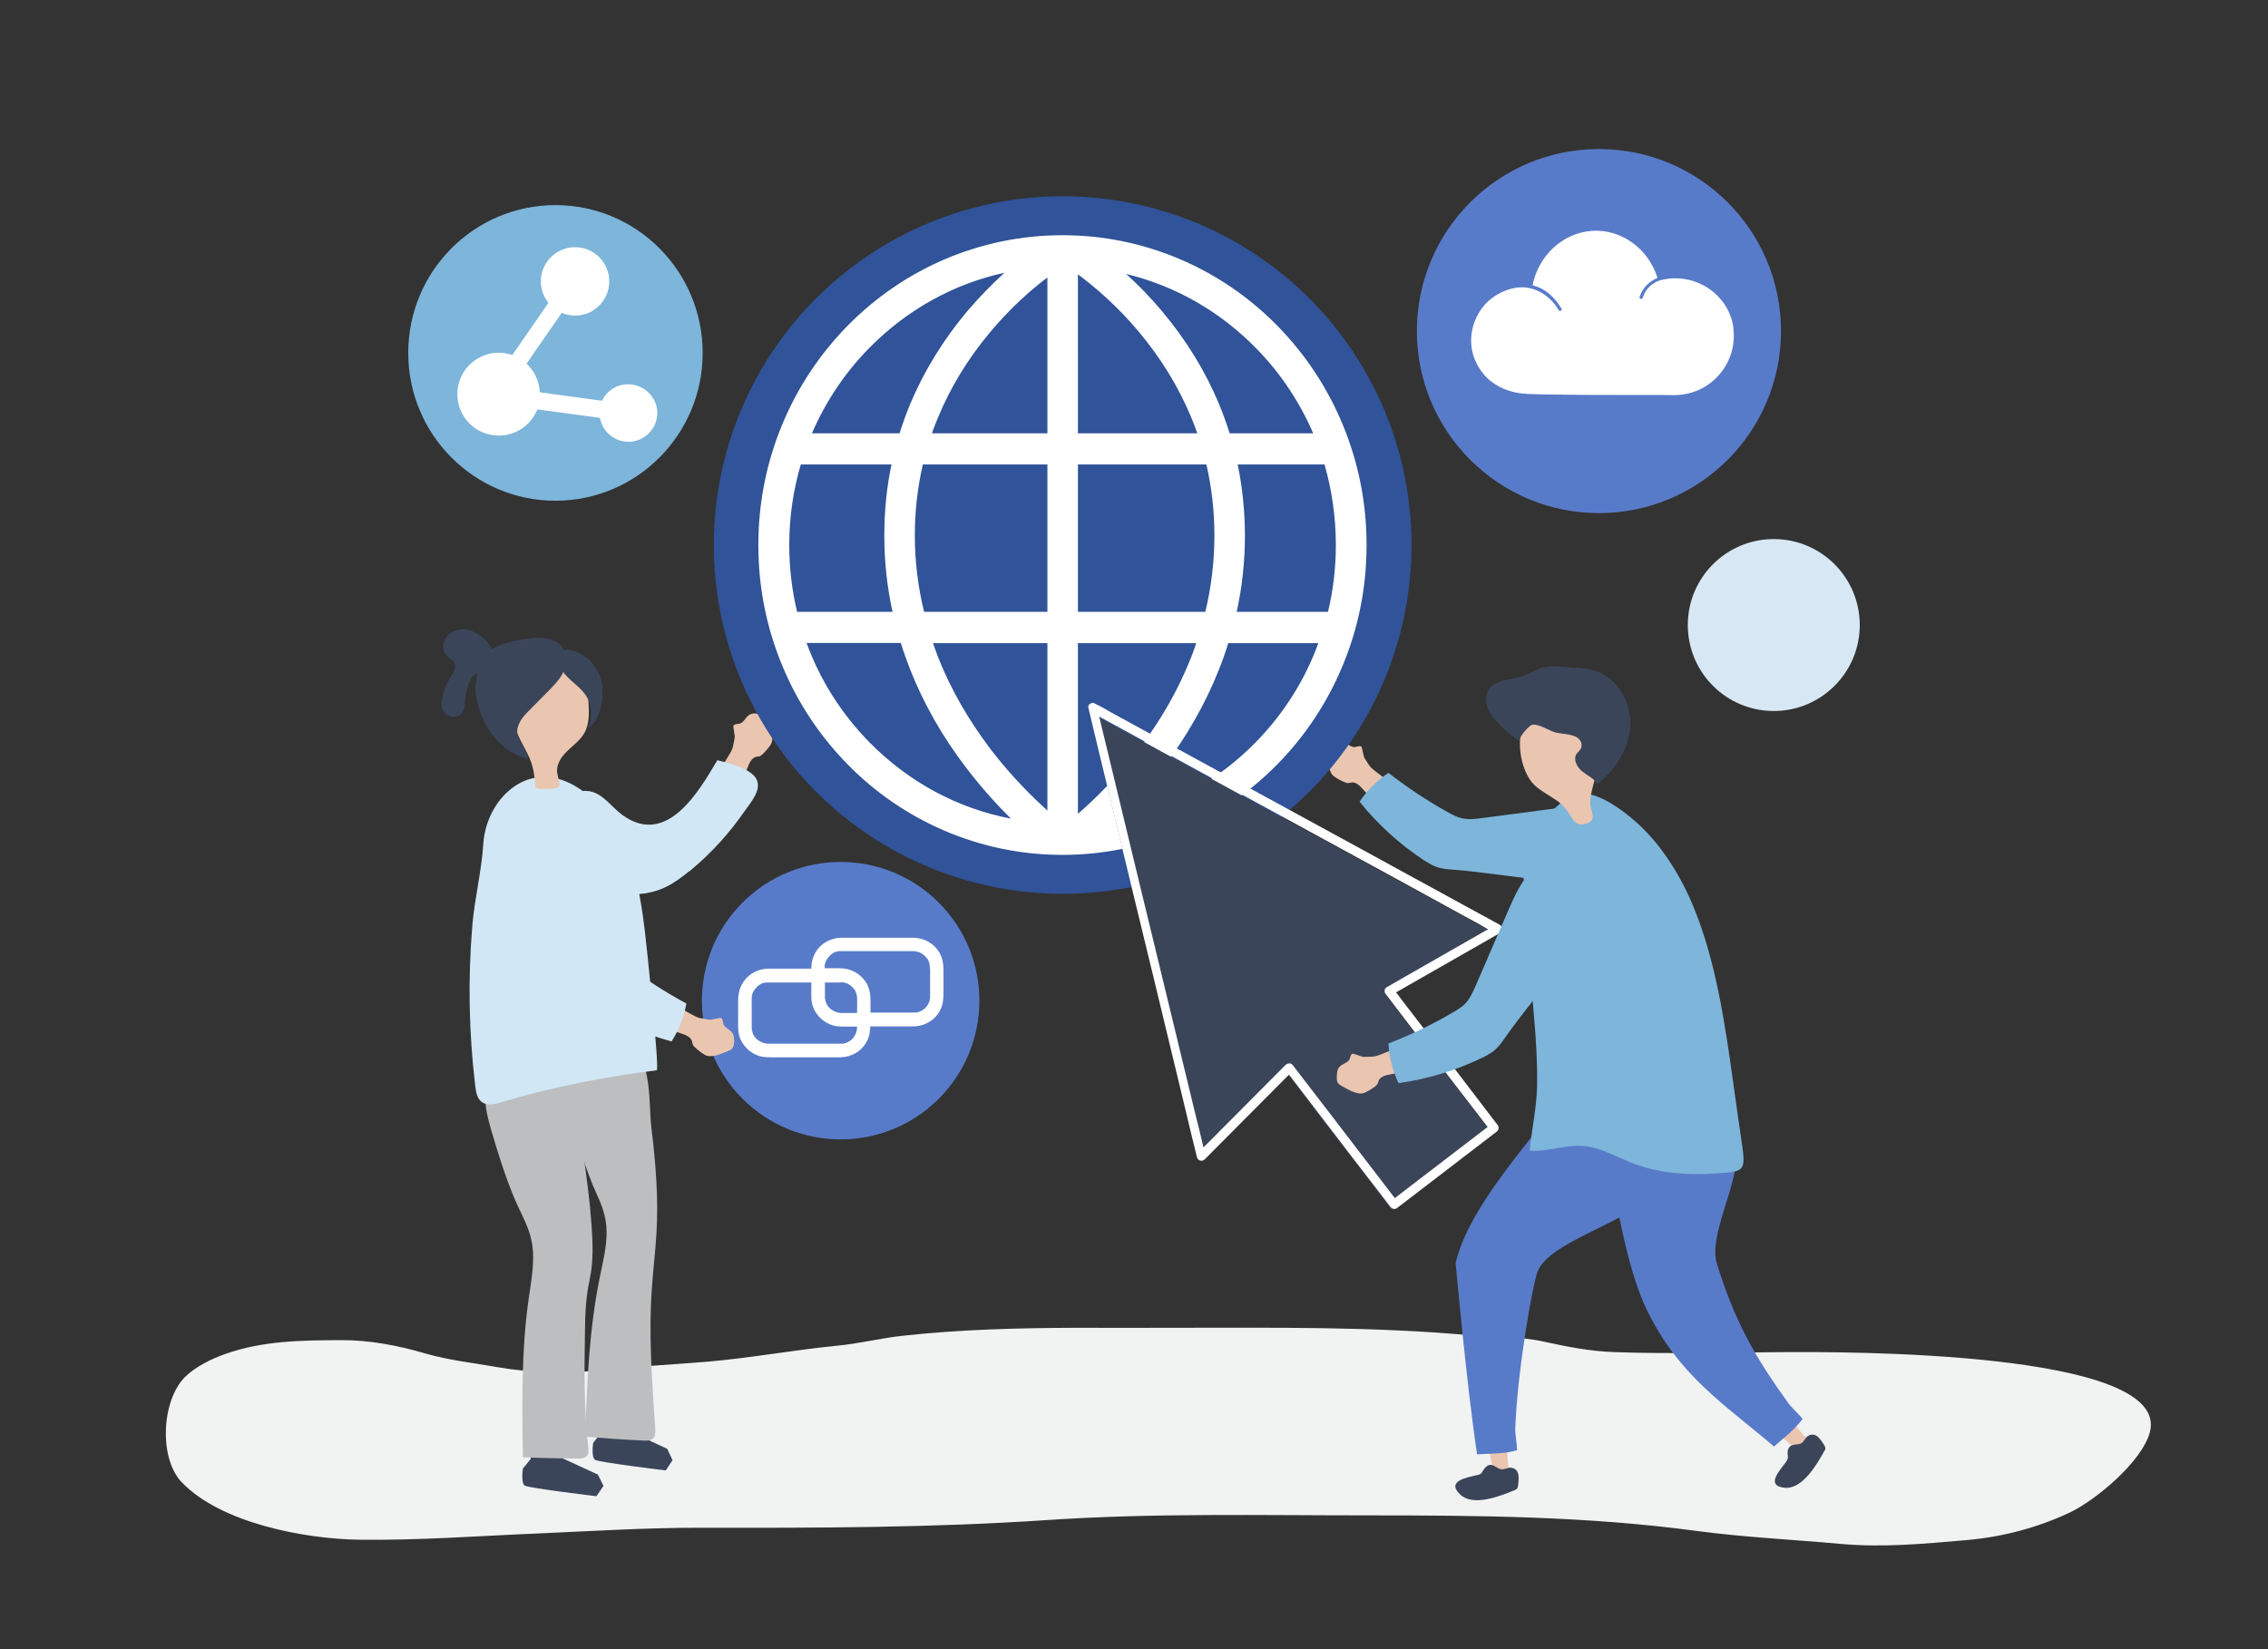 <?xml version="1.0" encoding="utf-8"?>
<!-- Generator: Adobe Illustrator 26.5.0, SVG Export Plug-In . SVG Version: 6.00 Build 0)  -->
<svg version="1.1" xmlns="http://www.w3.org/2000/svg" xmlns:xlink="http://www.w3.org/1999/xlink" x="0px" y="0px" width="1100px"
	 height="800px" viewBox="0 0 1100 800" style="enable-background:new 0 0 1100 800;" xml:space="preserve">
<rect x="0" y="0" width="1100" height="800" fill="#333333" stroke="none"/>
<style type="text/css">
	.st0{fill:#F1F2F2;}
	.st1{fill:#EAC5B0;}
	.st2{fill:#D1E7F5;}
	.st3{fill:#7DB5DB;}
	.st4{fill:#FFFFFF;}
	.st5{fill:#3B455A;}
	.st6{fill:#BCBEC0;}
	.st7{fill:#305399;}
	.st8{fill:#587BC9;}
	.st9{fill:#D7E8F4;}
</style>
<g id="shadow">
	<g>
		<path class="st0" d="M522,644.1c-28.2,0.1-56.4,0.8-84.5,3.9c-10.6,1.2-21,3.8-31.6,4.8c-21.2,2.1-42.1,6-63.4,7.8
			c-17.2,1.4-34.4,2.3-51.5,4.1c-16,1.7-33.8,1.3-49.7-1.5c-11.8-2.1-23.6-3.3-35.2-6.7c-13-3.8-27.1-6.5-40.6-6.4
			c-19.3,0.1-38,0.2-56.5,6.8c-6.5,2.3-14.4,6.2-19.3,11.1c-11.3,11.3-12.8,39.4-1.5,51.1c18.9,19.7,59.3,27.4,85.8,27.8
			c29.1,0.4,57.3-1.8,86.4-3c27-1.2,54-2.9,81.1-2.8c55.3,0.1,110.7,0,165.9-3.7c51.9-3.5,103.9-2.3,155.9-2.3
			c53.3,0,106.3,0.4,159.2,7.5c23.1,3.1,46.6,4.2,69.8,6.3c20.8,1.9,40.7,0,61.4-1.8c17.4-1.5,34.6-6,50.4-13.5
			c12.5-6,34.7-24.5,38.6-38.8c10.7-39.9-151.3-39-176.2-38.9c-27.8,0.1-55.9,1-83.7,0c-11.7-0.4-23.2-2.7-34.6-5.2
			c-11.4-2.5-22.8-1.9-34.4-2.9c-48.1-4.4-96.3-3.7-144.5-3.7C553.4,644.2,537.7,644.1,522,644.1z"/>
	</g>
</g>
<g id="object">
	<g>
		<g>
			<path class="st1" d="M365.3,346.1c-0.3,0-0.6,0.1-0.8,0.2c-2.5,0.7-3.1,3.3-5.1,4.5c-0.9,0.6-4,0.1-3.7,1.8
				c0.1,0.6,0.4,2.8,0.7,4.9c-0.4,1.8-0.6,3.6-1.1,5.3c-1.3,4.4-9.3,12.1-4.7,16.4c0.9,0.8,1.8,1.7,2.9,2.2c0.9,0.4,1.9,0.5,2.9,0.6
				c0.8,0,2,0.3,2.6-0.2c0.6-0.5,0.9-2.5,1.2-3.2c0.8-2.2,1.6-4.3,2.5-6.5c0.8-2.1,2-4.6,4.2-5c0.5-0.1,1-0.1,1.5-0.2
				c0.5-0.2,1-0.6,1.4-1c1.5-1.4,2.9-3,4-4.7c2-3.1-0.3-8.4-1.3-11.5c-0.3-0.8-0.6-1.5-1.1-2.1c-0.9-0.9-2.4-1.1-3.7-1.2
				C366.9,346.1,366.1,346,365.3,346.1z"/>
			<path class="st2" d="M335.3,421.9c9.9-8.3,18.6-17.9,25.9-28.5c2.8-4.1,8.2-9.9,5.8-15.2c-2.5-5.4-13.9-8.2-19.1-9.4
				c-8.9,15-24.3,41.9-45.7,26.8c-5.6-4-9.7-10.7-16.4-11.8c-4.3-0.7-8.7,1.2-11.6,4.4c-11.4,12.4-0.6,27.3,9.2,36.5
				c10.4,9.8,27.1,11.8,39.9,5.4c3.8-1.9,7.3-4.5,10.6-7.2C334.4,422.6,334.9,422.3,335.3,421.9z"/>
		</g>
		<g>
			<g id="XMLID_6_">
				<g id="XMLID_8_">
					<ellipse id="XMLID_9_" class="st3" cx="269.4" cy="171.2" rx="71.4" ry="71.7"/>
				</g>
			</g>
			<g>
				<path class="st4" d="M304.6,186.4c-5.6,0-10.4,3.3-12.6,8l-30.2-4.1c-0.2-5.5-2.7-10.4-6.4-13.9l17-24.6c2,0.8,4.2,1.3,6.5,1.3
					c9.2,0,16.6-7.5,16.6-16.6c0-9.2-7.5-16.6-16.6-16.6c-9.2,0-16.6,7.5-16.6,16.6c0,3.9,1.4,7.5,3.7,10.4l-17.5,25.3
					c-2.1-0.7-4.3-1.1-6.6-1.1c-11.1,0-20.1,9-20.1,20.1c0,11.1,9,20.1,20.1,20.1c8.5,0,15.7-5.2,18.7-12.7l30.4,4.1
					c1.1,6.6,6.9,11.6,13.8,11.6c7.7,0,14-6.3,14-14S312.3,186.4,304.6,186.4z"/>
			</g>
		</g>
		<g>
			<path class="st1" d="M649.5,360.3c0.3-0.1,0.5-0.1,0.8-0.2c2.6-0.2,4,1.9,6.2,2.3c1,0.2,3.7-1.3,4,0.3c0.1,0.6,0.7,2.7,1.1,4.7
				c1,1.5,1.8,3,2.9,4.4c2.8,3.5,12.7,7.7,10.1,13.3c-0.5,1.1-1,2.2-1.9,3c-0.7,0.7-1.6,1.1-2.5,1.5c-0.7,0.3-1.7,1-2.4,0.7
				c-0.7-0.3-1.7-1.9-2.3-2.5c-1.5-1.7-3-3.4-4.6-5.1c-1.5-1.7-3.4-3.5-5.6-3.1c-0.5,0.1-0.9,0.3-1.4,0.3c-0.5,0-1.1-0.2-1.6-0.4
				c-1.9-0.8-3.7-1.7-5.3-2.9c-2.9-2.1-2.7-7.8-2.8-11c0-0.8,0-1.6,0.3-2.3c0.5-1.2,1.7-1.8,2.9-2.4
				C648,360.9,648.7,360.5,649.5,360.3z"/>
			<path class="st3" d="M705,421.9c-2.8-0.2-5.7-0.4-8.4-1.4c-2.1-0.8-4.1-2-6-3.2c-11.8-7.8-22.4-17.4-31.2-28.4
				c3.7-5.5,8.4-10.3,14-14c9.1,7.1,18.9,13.6,29,19.2c2.1,1.1,4.2,2.3,6.5,2.8c3.3,0.8,6.8,0.4,10.2-0.1
				c13.1-1.7,26.3-3.4,39.4-5.2c7.9-1,16.2-2.1,23.8,0.3c21.2,6.6,16,34.1-4.6,35.7C754.5,429.5,728.3,423.7,705,421.9z"/>
		</g>
		<g>
			<path class="st5" d="M257.9,701.9l-0.5,5.8l-3.8,4.7c0,0-1.1,7.1,1,8.3c2.1,1.2,34.7,5.1,34.7,5.1l3.4-5l-2.7-5.5l-17.2-7.9
				l-5.9-6.6L257.9,701.9z"/>
			<path class="st5" d="M292,689.4l-0.5,5.8l-3.8,4.7c0,0-1.1,7.1,1,8.3c2.1,1.2,34.2,5.1,34.2,5.1l3.3-5l-2.6-5.5l-17-7.9l-5.8-6.6
				L292,689.4z"/>
			<g>
				<path class="st6" d="M252.7,588.3c2.8,5.9,5.3,11.2,5.8,18.8c0.4,7.5-0.9,14.9-2,22.3c-3.7,25.6-3.3,51.6-2.9,77.5
					c8.9,0.4,17.9,0.6,26.8,0.6c1.5,0,3.2-0.1,4.2-1.2c1-1.1,0.9-2.9,0.7-4.4c-2.1-18.4-1.9-37-1.6-55.5c0.1-9.1,0.4-16.9,2.3-25.7
					c1.9-8.7,1.5-17.8,0.9-26.6c-1.5-21.7-5.9-42.9-7.1-64.6c-0.2-3.9-0.6-8.1-3.1-11.1c-3.1-3.6-8.3-4.3-13-4.3
					c-13,0-27.7,2.1-28.3,17.8c-0.2,5.3,1.2,10.4,2.6,15.5c3.4,11.6,7,23.3,11.7,34.4C250.7,584.1,251.7,586.2,252.7,588.3z"/>
				<path class="st6" d="M289,578.3c2.7,6,5.1,11.5,5.2,19.1c0.1,7.5-1.8,14.8-3.3,22.2c-5.2,25.4-6.2,51.4-7.1,77.3
					c9.5,0.8,18.9,1.5,28.4,1.9c1.6,0.1,3.4,0.1,4.6-1c1.1-1.1,1.1-2.8,1-4.3c-1.5-23-3.3-46-1.6-69c0.6-8.8,1.7-17.6,2.2-26.4
					c1-17.1-0.4-34.3-2.5-51.3c-1.3-10.5,0.5-32.9-10.1-39.3c-4.8-2.9-10.9-3.3-16.5-2.4c-2.9,0.4-5.7,1.2-8.1,2.7
					c-4.7,2.9-7.1,8.2-7.6,13.5c-0.5,5.2,0.7,10.5,2,15.6c3,11.7,6.3,23.6,10.7,34.9C287.1,574.1,288,576.2,289,578.3z"/>
				<path class="st2" d="M248.5,382.2c-8.1,6-13.4,16.4-14.1,27.2c-0.8,13.1-4.2,26.2-5.3,39.4c-2.2,26-1.7,52.1,1.4,78
					c0.3,2.9,0.9,6.1,3.2,7.8c2.6,1.9,6.3,1.1,9.4,0.1c24.6-7.3,49.9-12.4,75.4-15.5c1.5-0.2-5-61.6-5.7-67.2
					c-2.4-20-6.1-40.8-18.9-57.2c-5.4-6.9-12.2-13-20.4-16.1C264.1,375.1,255.3,377.1,248.5,382.2z"/>
				<g>
					<path class="st1" d="M285.4,340.3c0.3,5.3,0.6,10.9-2.1,15.5c-2.3,3.9-6.3,6.4-9.3,9.7c-1.9,2-3.4,4.6-3.8,7.4
						c-0.3,2.7,1.1,5.1,1.1,7.8c0,0.3,0,0.5-0.1,0.7c-0.1,0.2-0.4,0.4-0.6,0.5c-1.2,0.7-2.7,0.7-4.1,0.7c-1.7,0-3.5,0.2-5.1,0
						c-2.1-0.3-1.7-0.7-1.9-2.9c-0.3-3.3-0.7-6.5-1.8-9.7c-2.2-6.4-6.8-11.9-8.1-18.7c-1.5-7.5,0.7-14.8,3.1-21.9
						c1.1-3.2,2.2-6.4,4.4-9c4.8-5.6,16-7.4,21.4-1.7C284.7,325.8,284.8,331.4,285.4,340.3z"/>
					<path class="st5" d="M283.7,336.7c3.5,4.8,4,11.5,1.4,16.8c4-2.8,5.9-7.8,6.7-12.7c0.4-2.7,0.6-5.4,0.3-8.1
						c-1-8.5-7.7-16.3-16.2-17.5c-5.6-0.7-5.6,6.4-3.4,9.9C275.5,329.7,280.5,332.4,283.7,336.7z"/>
					<path class="st5" d="M268.8,310.8c-3.1-1.5-6.8-1.6-10.2-1.3c-4.8,0.4-14.3,1.8-20,5.4c-3.2-6.8-12.4-12-19.1-8.4
						c-3.9,2.1-5.6,6.6-3.8,10.1c0.5,0.9,1.1,1.7,1.9,2.4c0.7,0.6,1.5,1,2.1,1.6c2.3,2.4,0.2,5.8-1.5,8.5c-1.9,3.1-3.2,6.4-3.8,9.7
						c-0.4,1.9-0.5,3.9,0.4,5.7c0.9,1.8,3,3.3,5.4,3.2c4.3-0.2,5.1-3.8,5.3-7.1c0.3-3.8,0.9-7.1,2.6-10.7c0.6-1.3,1.5-2.7,2.9-3
						c0.3-0.1,0.5-0.1,0.8-0.1c-0.9,3.2-1.4,6.4-1,9.9c1,7,3.6,13.9,7.9,19.6c4.3,5.7,10.4,10.1,17.2,12c0.5-4.3-4.1-7.6-4.9-11.9
						c-0.5-2.3,0.3-4.7,1.5-6.8c1.2-2,2.9-3.7,4.6-5.4c2.9-2.9,5.7-5.8,8.6-8.7c2.3-2.4,4.7-4.7,6.5-7.6
						C275.8,322.1,275.7,314.1,268.8,310.8z"/>
				</g>
			</g>
		</g>
		<g>
			<circle class="st7" cx="515.4" cy="264.4" r="169.2"/>
			<g>
				<g>
					<g>
						<path class="st4" d="M651.2,205.9c-7.4-17.9-18.1-34-31.6-47.8c-13.5-13.8-29.3-24.6-46.9-32.2c-18.2-7.8-37.5-11.8-57.4-11.8
							c-19.9,0-39.2,4-57.4,11.8c-17.6,7.6-33.3,18.4-46.9,32.2c-13.5,13.8-24.2,29.9-31.6,47.8c-7.7,18.5-11.6,38.2-11.6,58.5
							s3.9,40,11.6,58.5c7.4,17.9,18.1,34,31.6,47.8c13.5,13.8,29.3,24.6,46.9,32.2c18.2,7.8,37.5,11.8,57.4,11.8
							c19.9,0,39.2-4,57.4-11.8c17.6-7.6,33.3-18.4,46.9-32.2c13.5-13.8,24.2-29.9,31.6-47.8c7.7-18.5,11.6-38.2,11.6-58.5
							S658.9,224.4,651.2,205.9z M647.9,264.4c0,11.1-1.3,21.9-3.8,32.4h-44.3c2.7-12.2,4-24.6,4-37c0-11.7-1.2-23.2-3.5-34.5h42.1
							C646,237.8,647.9,251,647.9,264.4z M609.1,168.8c11.9,12.1,21.2,26.1,27.8,41.4h-40.5c-1.5-4.8-3.2-9.4-5.1-14.1
							c-6.7-16-15.9-31.1-27.6-45c-6-7.2-12-13.2-17.5-18.2C569.8,138.6,591.5,150.9,609.1,168.8z M522.8,133.1
							c6.9,5.1,18.3,14.4,29.6,27.9c10.6,12.7,19.1,26.5,25.2,41.1c1.1,2.7,2.2,5.4,3.1,8.1h-57.9V133.1z M585.1,225.3
							c2.6,11.2,3.9,22.7,3.9,34.5c0,12.5-1.5,24.9-4.4,37h-61.8v-71.5H585.1z M443.7,259.8c0-11.8,1.3-23.3,3.9-34.5H508v71.5
							h-59.8C445.2,284.6,443.7,272.2,443.7,259.8z M508,134.6v75.6H452c0.9-2.6,1.9-5.2,3-7.8c6-14.5,14.4-28.3,25-41
							C490.4,148.9,500.8,140,508,134.6z M421.6,168.8c18.3-18.6,40.9-31.1,65.6-36.5c-5.6,5.1-11.9,11.4-18.2,18.8
							c-11.6,13.9-20.9,29-27.6,45c-1.9,4.6-3.6,9.3-5.1,14.1h-42.5C400.4,194.9,409.7,180.9,421.6,168.8z M388.4,225.3h44
							c-2.4,11.2-3.5,22.7-3.5,34.5c0,12.5,1.3,24.8,4,37h-46.3c-2.5-10.5-3.8-21.3-3.8-32.4C382.8,251,384.7,237.8,388.4,225.3z
							 M421.6,360c-13.6-13.9-23.9-30.2-30.4-48.1h45.7c1.3,4.3,2.9,8.6,4.5,12.8c6.6,16.7,15.8,32.9,27.4,48
							c7.6,9.9,15.1,18.1,21.5,24.4C464.5,392.2,440.7,379.4,421.6,360z M480.5,363.5c-10.7-14.1-19.3-29-25.4-44.4
							c-0.9-2.4-1.8-4.8-2.6-7.1H508v81.2C500.9,386.8,490.7,376.8,480.5,363.5z M522.8,394.8v-82.8h57.4c-0.8,2.3-1.6,4.6-2.5,6.9
							c-6.1,15.4-14.5,30.3-25.2,44.3C541.2,377.9,529.9,388.6,522.8,394.8z M609.1,360c-18.4,18.8-41.3,31.4-66.3,36.7
							c6.3-6.3,13.7-14.3,21-23.9c11.6-15.2,20.8-31.3,27.4-48c1.7-4.2,3.2-8.5,4.5-12.8h43.7C633,329.7,622.7,346.1,609.1,360z"/>
					</g>
				</g>
			</g>
		</g>
		<g>
			<g>
				<g>
					<path class="st1" d="M877.9,699.1c-1.6,1.9-3.7,3.3-5.5,5c-6.6-5.5-12.7-11-18.1-17.8c5-0.6,5.9-4.9,11.7-0.3
						C867.8,687.5,874.7,697,877.9,699.1z"/>
					<path class="st5" d="M868.4,701.5c-1.2,1-1.4,2.1-1.4,3.5c0,0.8,0.3,1.6,0.1,2.4c-0.2,0.8-0.6,1.4-1.1,2.1
						c-2.7,3.7-9.9,11.2-0.5,12.2c8.5,0.9,15.5-10.9,19.3-17.8c0.3-0.5,0.6-0.9,0.5-1.4c0-0.5-0.3-1.1-0.6-1.6
						c-1.8-2.8-4-6.4-7.7-4.4c-1.6,0.9-1.8,2.8-3.5,3.7C872.2,700.9,869.6,700.5,868.4,701.5z"/>
				</g>
				<path class="st8" d="M842.3,557.7c1.1,16.9-13.9,41.5-9.6,55.3c9,28.8,18.5,45.2,34.9,68c1.2,1.6,5.1,5.3,6.7,7.3
					c-4,5.3-8.7,8.9-13.9,13.4c-24.1-20.6-45.6-33.9-61.2-65.3c-12.3-24.8-16.6-65.1-23-94.4c-1.1-4.9-2.7-11.8,0.5-16.3
					c2.5-3.4,5.9-4.9,10.3-5.9c11.8-2.8,27.9-9,38.9-1.6C838.1,526.3,841.5,544.7,842.3,557.7z"/>
			</g>
			<g>
				<g>
					<path class="st1" d="M732.3,714.8c-2.5,0.5-5.1,0.3-7.6,0.5c-2-8.8-3.6-17.5-3.8-26.7c4.5,2.9,7.8,0.2,9.5,7.7
						C731,698.7,730.9,710.9,732.3,714.8z"/>
					<path class="st5" d="M723.1,710.6c-1.6,0-2.4,0.9-3.3,2c-0.5,0.6-0.8,1.5-1.4,2.1c-0.6,0.6-1.3,0.7-2.2,0.9
						c-4.5,1.1-14.9,2.7-8.1,9.3c6.2,6,19,1.1,26.4-2c0.5-0.2,1-0.4,1.3-0.8c0.3-0.4,0.5-1.1,0.5-1.7c0.4-3.3,0.9-7.7-3.2-8.4
						c-1.8-0.3-3.3,1.1-5.2,0.7C726.5,712.5,724.6,710.6,723.1,710.6z"/>
				</g>
				<path class="st8" d="M798.6,581.6c-12.2,12.2-47.1,21.1-52.8,35.1c-2.3,5.6-9.8,47.2-10.9,76.5c-0.1,2.1,0.9,7.5,0.9,10.3
					c-6.5,1.9-12.4,1.5-19.4,2c-5.1-33.7-10.4-92.8-10.4-92.8c6.9-29.5,40.4-63.3,59-89.9c3.1-4.4,6.7-10.4,12.2-11.2
					c4.2-0.6,7.6,0.9,11.4,3.4c10.2,6.6,25.8,14,28,27.2C819.1,556.7,807.9,572.3,798.6,581.6z"/>
			</g>
			<path class="st3" d="M793.3,398.6c11.2,9.8,20.5,23.8,27.1,39c11.6,27,16.1,57.9,20.3,88.1c1.4,10.1,2.8,20.1,4.3,30.2
				c1.4,9.9,1.1,12.2-7.1,12.9c-15,1.4-30.9,1.2-45.4-4.3c-6.9-2.6-13.6-6.4-20.7-8c-10.3-2.4-19.9,2.4-29.9,1.7
				c1-10.6,3.4-20.6,3.6-31.5c0.2-10.9-0.5-21.8-1.4-32.6c-1.7-18.9-2.5-37.9-4.1-56.8c-1.1-13.5-3.9-24.1,5.3-35.5
				c5-6.2,14.2-17,22.5-16.9C776.6,385.2,787.1,393.1,793.3,398.6z"/>
			<g>
				<path class="st1" d="M744.3,380.9c3.1,2.9,6.9,4.8,10.4,7.2c3.4,2.3,5.3,4.9,7.4,8.3c1.5,2.5,3.3,4.2,6.7,3.3
					c6.4-1.6,2.6-5.9,2.5-10.1c-0.1-4.8,1.9-9.4,2.7-14.1c2.4-13.4-8.1-33.8-23.9-32.6C732.8,344.3,735,372.1,744.3,380.9z"/>
			</g>
			<path class="st5" d="M765,357.8c1.7,1.1,2.7,3.5,1.7,5.4c-0.5,1-1.5,1.7-2.1,2.6c-1.7,2.7,0.3,6.4,2.8,8.4c2.5,2,5.7,3.4,7.4,6.2
				c8.6-7,15.3-17.1,15.9-28.3c0.4-8-2.8-16.4-8.7-21.8c-7-6.4-14.1-6-23.2-6.8c-3.8-0.3-7.6-0.6-11.2,0.5c-3.3,1-6.1,3.1-9.4,4.2
				c-5.4,1.8-12.2,1.2-15.7,5.7c-2,2.6-2.1,6.3-1,9.4c1.1,3.1,3.3,5.7,5.6,8c3.1,3.2,6.5,6,10.2,8.5c-1.7-1.2,4.3-7.9,5.7-8.2
				c3.3-0.7,8.4,3,11.7,3.8C757.9,356.1,762.1,356,765,357.8z"/>
		</g>
		<g>
			<g>
				<polygon class="st5" points="528.4,345.5 581,563.1 623.7,520.1 674.5,586.4 698.8,567.8 723,549.2 672.2,482.9 724.9,452.8 
									"/>
				<path class="st4" d="M726.4,545.8c-5.7-7.5-11.4-14.9-17.1-22.4c-9.1-11.9-18.2-23.8-27.4-35.7c-1.6-2.1-3.2-4.2-4.8-6.3
					c14.7-8.4,29.4-16.8,44.1-25.2c2.2-1.3,4.4-2.5,6.6-3.8c1.6-0.9,0.8-3.1-0.4-3.8c-6.5-3.6-13.1-7.1-19.6-10.7
					c-15.7-8.6-31.3-17.1-47-25.7c-18.9-10.3-37.8-20.6-56.6-30.9c-16.3-8.9-32.7-17.8-49-26.8c-5.4-3-10.8-5.9-16.3-8.9
					c-2.5-1.4-5-3-7.7-4.2c-0.1-0.1-0.2-0.1-0.3-0.2c-0.8-0.5-1.6-0.3-2.1,0.2c-0.7,0.3-1.2,1-0.9,2.1c1.7,7.2,3.5,14.5,5.2,21.7
					c4.2,17.4,8.4,34.7,12.6,52.1c5.1,20.9,10.1,41.8,15.2,62.7c4.4,18.1,8.7,36.2,13.1,54.3c2.1,8.8,4.2,17.7,6.4,26.5
					c0,0.1,0.1,0.3,0.1,0.4c0.5,1.9,2.5,2.5,3.9,1.1c12.5-12.5,24.9-25.1,37.4-37.6c1.1-1.1,2.3-2.3,3.4-3.4
					c5.2,6.8,10.4,13.6,15.6,20.4c9.1,11.9,18.2,23.8,27.4,35.7c2.1,2.7,4.2,5.5,6.3,8.2c0.7,0.9,2.1,1.2,3.1,0.4
					c12.9-9.9,25.7-19.7,38.6-29.6c3.3-2.5,6.6-5.1,9.9-7.6C726.9,548.1,727.1,546.7,726.4,545.8z M684.7,574.9
					c-2.7,2.1-5.4,4.2-8.2,6.3c-5.3-6.9-10.5-13.7-15.8-20.6c-9.1-11.9-18.2-23.8-27.4-35.7c-2.1-2.7-4.2-5.5-6.3-8.2
					c-0.9-1.2-2.5-1-3.5-0.1c-12.5,12.5-24.9,25.1-37.4,37.6c-0.8,0.8-1.6,1.6-2.4,2.4c-1.4-5.9-2.8-11.8-4.3-17.6
					c-4.2-17.4-8.4-34.7-12.6-52.1c-5.1-20.9-10.1-41.8-15.2-62.7c-4.4-18.1-8.7-36.2-13.1-54.3c-1.8-7.4-3.6-14.9-5.4-22.3
					c5.1,2.8,10.3,5.6,15.4,8.4c15.7,8.6,31.3,17.1,47,25.7c18.9,10.3,37.8,20.6,56.6,30.9c16.3,8.9,32.7,17.8,49,26.8
					c5.4,3,10.8,5.9,16.3,8.9c1.4,0.8,2.8,1.7,4.3,2.5c-14.2,8.1-28.5,16.3-42.7,24.4c-2.2,1.3-4.4,2.5-6.6,3.8
					c-1,0.6-1.1,2.2-0.4,3.1c5.7,7.5,11.4,14.9,17.1,22.4c9.1,11.9,18.2,23.8,27.4,35.7c1.7,2.2,3.3,4.3,5,6.5
					C709.3,556.1,697,565.5,684.7,574.9z"/>
			</g>
		</g>
		<g>
			<path class="st1" d="M648.7,519.3c0.1-0.3,0.2-0.5,0.3-0.8c1.1-2.3,3.7-2.4,5.2-4.1c0.7-0.8,0.8-3.8,2.3-3.2
				c0.6,0.2,2.6,0.8,4.6,1.5c1.8-0.1,3.5,0,5.3-0.2c4.4-0.6,13.2-6.9,16.6-1.8c0.7,1,1.3,2,1.6,3.2c0.2,0.9,0.2,1.9,0.1,2.9
				c-0.1,0.8,0,2-0.6,2.4c-0.6,0.5-2.6,0.5-3.3,0.7c-2.2,0.4-4.5,0.9-6.7,1.3c-2.2,0.4-4.7,1.1-5.5,3.2c-0.2,0.5-0.2,1-0.5,1.4
				c-0.3,0.5-0.7,0.8-1.1,1.2c-1.6,1.2-3.4,2.3-5.2,3.1c-3.3,1.4-8.1-1.7-10.9-3.2c-0.7-0.4-1.4-0.8-1.9-1.4c-0.7-1-0.7-2.4-0.6-3.7
				C648.4,520.8,648.5,520,648.7,519.3z"/>
			<path class="st3" d="M730.1,503.2c-1.6,2.3-3.3,4.7-5.5,6.5c-1.8,1.4-3.8,2.5-5.9,3.5c-12.7,6.1-26.4,10.3-40.4,12.2
				c-2.9-6-4.5-12.6-4.9-19.2c10.8-4.2,21.3-9.2,31.3-15.1c2-1.2,4.1-2.4,5.8-4.1c2.4-2.4,3.8-5.7,5.2-8.8
				c5.3-12.2,10.5-24.3,15.8-36.5c3.2-7.3,6.5-14.9,12.5-20.3c16.5-14.8,37.5,3.8,28.3,22.3C761.9,464.6,743.5,484.1,730.1,503.2z"
				/>
		</g>
		<g>
			<circle class="st8" cx="775.5" cy="160.6" r="88.3"/>
			<g>
				<g>
					<path class="st4" d="M837.4,149.2c-6.5-11.2-20-16.6-32.3-13.2c0,0,0,0-0.1,0c-3.8,1.4-6.9,4.1-8.3,8.5
						c-0.3,0.9-1.8,0.5-1.5-0.4c1.5-4.6,4.7-7.6,8.7-9.3c-4.3-14-17.5-23.9-32-22.8c-14.2,1.1-25.8,12.2-28.6,26.4
						c1.2,0.3,2.4,0.7,3.5,1.2c4.5,2.1,8,5.8,10.5,10.1c0.5,0.9-0.8,1.6-1.3,0.8c-0.8-1.4-1.8-2.8-2.9-4c-4-4.6-9.8-7.4-15.9-7.1
						c-6.1,0.3-12.7,3.6-16.9,8.2c-4.7,5.3-7.3,12.4-6.7,19.6c0.6,7.1,4.2,13.6,9.7,17.9c5.1,3.9,11.1,5.7,17.5,6
						c4.2,0.2,8.3,0.2,12.5,0.3c11.9,0.2,23.8,0.2,35.7,0.2c5.2,0,10.5,0,15.7,0c4.3,0,8.8,0.4,13.1-0.5c13.9-2.7,24.3-15.8,23-30.5
						C840.7,156.7,839.4,152.7,837.4,149.2z"/>
				</g>
			</g>
		</g>
		<g>
			
				<ellipse transform="matrix(0.707 -0.707 0.707 0.707 -223.776 430.56)" class="st8" cx="407.8" cy="485.4" rx="67.3" ry="67.3"/>
			<path class="st4" d="M455.7,462.2c-2.6-4.5-7.4-7.2-12.6-7.3c-1.2,0-2.3,0-3.5,0c-6,0-12,0-18,0c-4.5,0-9,0-13.4,0
				c-4,0-8,1.6-10.8,4.6c-2.7,2.9-3.9,6.5-3.9,10.4c-2.4,0-4.9,0-7.3,0c-4.5,0-9,0-13.4,0c-4,0-8,1.6-10.8,4.6c-2.8,3-4,6.7-4,10.8
				c0,2.9,0,5.8,0,8.7c0,2.6-0.2,5.4,0.4,7.9c1.2,5,5.3,9.1,10.3,10.5c1.9,0.5,3.8,0.5,5.8,0.5c10.7,0,21.5,0,32.2,0
				c0.3,0,0.6,0,0.9,0c5.3-0.1,10.3-2.9,12.8-7.7c0.9-1.6,1.3-3.3,1.5-5l0,0l0-0.1c0.1-0.7,0.1-1.4,0.2-2.2c0.5,0,1,0,1.5,0
				c6.2,0,12.4,0,18.6,0c0.3,0,0.6,0,0.9,0c5.3-0.1,10.3-2.9,12.8-7.7c1.6-3,1.7-6,1.7-9.3c0-3.1,0-6.2,0-9.3
				C457.6,468.3,457.4,465.2,455.7,462.2z M408.8,476.5C408.8,476.5,408.9,476.5,408.8,476.5c0.5,0.1,0.8,0.2,1.2,0.3
				c0.2,0.1,0.4,0.1,0.6,0.2c0.1,0,0.1,0,0.2,0c0,0,0.1,0,0.1,0.1c0.4,0.2,0.8,0.4,1.2,0.7c0,0,0.4,0.3,0.5,0.3
				c0.1,0.1,0.2,0.1,0.2,0.2c0.5,0.4,0.9,0.9,1.3,1.3c0,0,0,0,0,0c0,0,0,0.1,0.1,0.1c0.1,0.2,0.3,0.5,0.5,0.7
				c0.1,0.2,0.6,1.2,0.4,0.9c0.2,0.4,0.3,0.8,0.4,1.3c0,0.2,0.1,0.4,0.1,0.6c0,0,0.1,0.5,0.1,0.6c0.1,2.1,0,4.2,0,6.3
				c0,0.4,0,0.9,0,1.3c-0.2,0-0.4,0-0.7,0c-0.1,0-0.2,0-0.4,0c-1.9,0-3.8,0-5.7,0c-0.3,0-0.6,0-0.9,0c-0.3,0-0.7,0-1-0.1
				c0.2,0-0.8-0.2-1-0.2c-0.3-0.1-0.6-0.2-0.8-0.3c0,0-0.1,0-0.1,0c0,0,0,0,0,0c-0.6-0.3-1.1-0.6-1.6-0.9c0,0-0.1-0.1-0.2-0.1
				c-0.2-0.1-0.3-0.3-0.5-0.4c-0.3-0.3-0.7-0.7-1-1c0,0-0.1-0.1-0.1-0.1c0,0,0-0.1-0.1-0.1c-0.1-0.2-0.2-0.3-0.3-0.5
				c-0.1-0.2-0.3-0.5-0.4-0.7c-0.1-0.1-0.1-0.2-0.2-0.4c0,0,0,0,0,0c-0.2-0.5-0.3-1-0.4-1.5c0-0.1,0-0.2-0.1-0.3
				c0,0-0.1-0.5-0.1-0.6c0-0.3,0-0.6,0-1c0-2.2,0-4.4,0-6.6c1.9,0,3.8,0,5.7,0c0.5,0,1.1,0,1.6,0c0.1,0,0.2,0,0.2,0
				C408.1,476.5,408.4,476.5,408.8,476.5z M415.6,499.3c0,0,0,0.1,0,0.1c0,0,0,0,0,0.1c-0.1,0.6-0.3,1.2-0.5,1.8c0,0,0,0.1-0.1,0.2
				c-0.1,0.2-0.2,0.4-0.3,0.6c-0.2,0.3-0.4,0.7-0.6,1c0,0-0.3,0.4-0.3,0.4c-0.1,0.1-0.3,0.3-0.4,0.4c-0.2,0.2-0.4,0.4-0.6,0.6
				c-0.1,0.1-0.2,0.1-0.3,0.2c0,0,0,0-0.1,0.1c-0.4,0.3-0.9,0.6-1.3,0.8c-0.1,0-0.2,0.1-0.3,0.1c-0.1,0-0.5,0.2-0.5,0.2
				c-0.5,0.2-0.9,0.3-1.4,0.4c-0.1,0-0.1,0-0.2,0c0,0-0.1,0-0.2,0c-0.3,0-0.6,0-0.9,0c-9.5,0-19,0-28.5,0c-1.9,0-3.8,0-5.7,0
				c-0.3,0-0.6,0-0.9,0c-0.3,0-0.7,0-1-0.1c0.2,0-0.8-0.2-1-0.2c-0.3-0.1-0.6-0.2-0.8-0.3c0,0-0.1,0-0.1,0c0,0,0,0,0,0
				c-0.6-0.3-1.1-0.6-1.6-0.9c0,0-0.1-0.1-0.2-0.1c-0.2-0.1-0.3-0.3-0.5-0.4c-0.3-0.3-0.7-0.7-1-1c0,0-0.1-0.1-0.1-0.1
				c0,0,0-0.1-0.1-0.1c-0.1-0.2-0.2-0.3-0.3-0.5c-0.1-0.2-0.3-0.5-0.4-0.7c-0.1-0.1-0.1-0.2-0.2-0.4c0,0,0,0,0,0
				c-0.2-0.5-0.3-1-0.4-1.5c0-0.1,0-0.2-0.1-0.3c0,0-0.1-0.5-0.1-0.6c0-0.3,0-0.6,0-1c0-2.6,0-5.1,0-7.7c0-2.1-0.1-4.1,0-6.2
				c0-0.2,0-0.4,0-0.6c0-0.1,0-0.1,0-0.2c0,0,0-0.1,0-0.1c0.1-0.5,0.2-0.9,0.4-1.4c0-0.1,0.2-0.6,0.2-0.5c0.1-0.1,0.1-0.3,0.2-0.4
				c0.1-0.2,0.2-0.4,0.4-0.6c0.1-0.1,0.4-0.6,0.5-0.7c0.3-0.3,0.5-0.6,0.8-0.9c0.2-0.2,0.3-0.3,0.5-0.5c0,0,0.1-0.1,0.2-0.2
				c0.4-0.2,0.7-0.5,1.1-0.7c0.2-0.1,0.4-0.2,0.5-0.3c0,0,0.5-0.2,0.7-0.2c0.5-0.1,0.9-0.3,1.4-0.3c0.1,0,0.1,0,0.2,0
				c0.3,0,0.6,0,0.9,0c0.1,0,0.1,0,0.2,0c0.5,0,1,0,1.6,0c2.2,0,4.4,0,6.6,0c4.2,0,8.4,0,12.5,0c0,0,0,0.1,0,0.1l0,0v0.4l0,0
				c0,0.7,0,1.3,0,2c0,2.6-0.2,5.4,0.4,7.9c1.2,5,5.3,9.1,10.3,10.5c1.9,0.5,3.8,0.5,5.8,0.5c1.7,0,3.3,0,5,0c0.2,0,0.4,0,0.7,0
				c0,0,0,0,0,0c0,0.1,0,0.3,0,0.4C415.7,498.7,415.6,499,415.6,499.3z M451.1,475.1c0,2.6,0,5.2,0,7.8c0,0.1,0,0.3,0,0.4
				c0,0.3,0,0.6,0,0.9c0,0,0,0.1,0,0.1c0,0,0,0,0,0.1c-0.1,0.6-0.3,1.2-0.5,1.8c0,0,0,0.1-0.1,0.2c-0.1,0.2-0.2,0.4-0.3,0.6
				c-0.2,0.3-0.4,0.7-0.6,1c0,0-0.3,0.4-0.3,0.4c-0.1,0.1-0.3,0.3-0.4,0.4c-0.2,0.2-0.4,0.4-0.6,0.6c-0.1,0.1-0.2,0.1-0.3,0.2
				c0,0,0,0-0.1,0.1c-0.4,0.3-0.9,0.6-1.3,0.8c-0.1,0-0.2,0.1-0.3,0.1c-0.1,0-0.5,0.2-0.5,0.2c-0.5,0.2-0.9,0.3-1.4,0.4
				c-0.1,0-0.1,0-0.2,0c0,0-0.1,0-0.2,0c-0.3,0-0.6,0-0.9,0c-6.5,0-13,0-19.5,0c-0.5,0-0.9,0-1.4,0c0-1.6,0-3.2,0-4.8
				c0-3.3-0.2-6.5-1.9-9.4c-2.6-4.5-7.4-7.2-12.6-7.3c-1.2,0-2.3,0-3.5,0c-1.4,0-2.8,0-4.2,0c0-0.2,0-0.5,0-0.7c0-0.2,0-0.4,0-0.6
				c0-0.1,0-0.1,0-0.2c0,0,0-0.1,0-0.1c0.1-0.5,0.2-0.9,0.4-1.4c0-0.1,0.2-0.6,0.2-0.5c0.1-0.1,0.1-0.3,0.2-0.4
				c0.1-0.2,0.2-0.4,0.4-0.6c0.1-0.1,0.4-0.6,0.5-0.7c0.3-0.3,0.5-0.6,0.8-0.9c0.2-0.2,0.3-0.3,0.5-0.5c0,0,0.1-0.1,0.2-0.2
				c0.4-0.2,0.7-0.5,1.1-0.7c0.2-0.1,0.4-0.2,0.5-0.3c0,0,0.5-0.2,0.7-0.2c0.5-0.1,0.9-0.3,1.4-0.3c0.1,0,0.1,0,0.2,0
				c0.3,0,0.6,0,0.9,0c0.1,0,0.1,0,0.2,0c0.5,0,1,0,1.6,0c2.2,0,4.4,0,6.6,0c6,0,12.1,0,18.1,0c2.2,0,4.5,0,6.7,0c0.5,0,1.1,0,1.6,0
				c0.1,0,0.2,0,0.2,0c0.4,0,0.8,0,1.1,0.1c0,0,0.1,0,0.1,0c0.4,0.1,0.8,0.2,1.1,0.3c0.2,0.1,0.4,0.1,0.6,0.2c0.1,0,0.1,0,0.2,0
				c0,0,0.1,0,0.1,0.1c0.4,0.2,0.8,0.4,1.2,0.7c0,0,0.4,0.3,0.5,0.3c0.1,0.1,0.2,0.1,0.2,0.2c0.5,0.4,0.9,0.9,1.3,1.3c0,0,0,0,0,0
				c0,0,0,0.1,0.1,0.1c0.1,0.2,0.3,0.5,0.5,0.7c0.1,0.2,0.6,1.2,0.4,0.9c0.2,0.4,0.3,0.8,0.4,1.3c0,0.2,0.1,0.4,0.1,0.6
				c0,0,0.1,0.5,0.1,0.6C451.2,471,451.1,473.1,451.1,475.1z"/>
		</g>
		<g>
			<circle class="st9" cx="860.3" cy="303.2" r="41.7"/>
		</g>
		<g>
			<path class="st1" d="M355.9,502.9c0-0.3-0.1-0.5-0.2-0.8c-0.8-2.4-3.4-2.9-4.6-4.8c-0.6-0.8-0.3-3.9-1.9-3.5
				c-0.6,0.1-2.7,0.5-4.8,0.9c-1.7-0.3-3.5-0.5-5.2-0.9c-4.3-1.1-12.2-8.5-16.2-3.9c-0.8,0.9-1.6,1.8-2,2.9
				c-0.3,0.9-0.4,1.9-0.4,2.9c0,0.8-0.2,2,0.3,2.5c0.5,0.6,2.5,0.8,3.2,1.1c2.2,0.7,4.3,1.4,6.5,2.1c2.1,0.7,4.5,1.7,5.1,3.9
				c0.1,0.5,0.1,1,0.3,1.4c0.2,0.5,0.6,0.9,1,1.3c1.5,1.4,3.1,2.7,4.8,3.7c3.1,1.8,8.2-0.6,11.2-1.8c0.7-0.3,1.5-0.6,2-1.2
				c0.9-0.9,1-2.3,1.1-3.6C356,504.4,356,503.6,355.9,502.9z"/>
			<path class="st2" d="M277.1,476.7c1.3,2.5,2.7,5.1,4.7,7.1c1.6,1.7,3.5,3,5.4,4.2c11.9,7.7,24.9,13.5,38.5,17.2
				c3.6-5.6,6.1-11.9,7.2-18.4c-10.2-5.5-20-11.8-29.2-18.9c-1.9-1.4-3.8-2.9-5.2-4.8c-2.1-2.7-3.1-6.1-4-9.4
				c-3.7-12.7-7.4-25.5-11.1-38.2c-2.2-7.7-4.6-15.6-9.9-21.7c-14.5-16.8-37.7-0.9-30.9,18.6C250.3,434.5,266.2,456.2,277.1,476.7z"
				/>
		</g>
	</g>
</g>
</svg>
